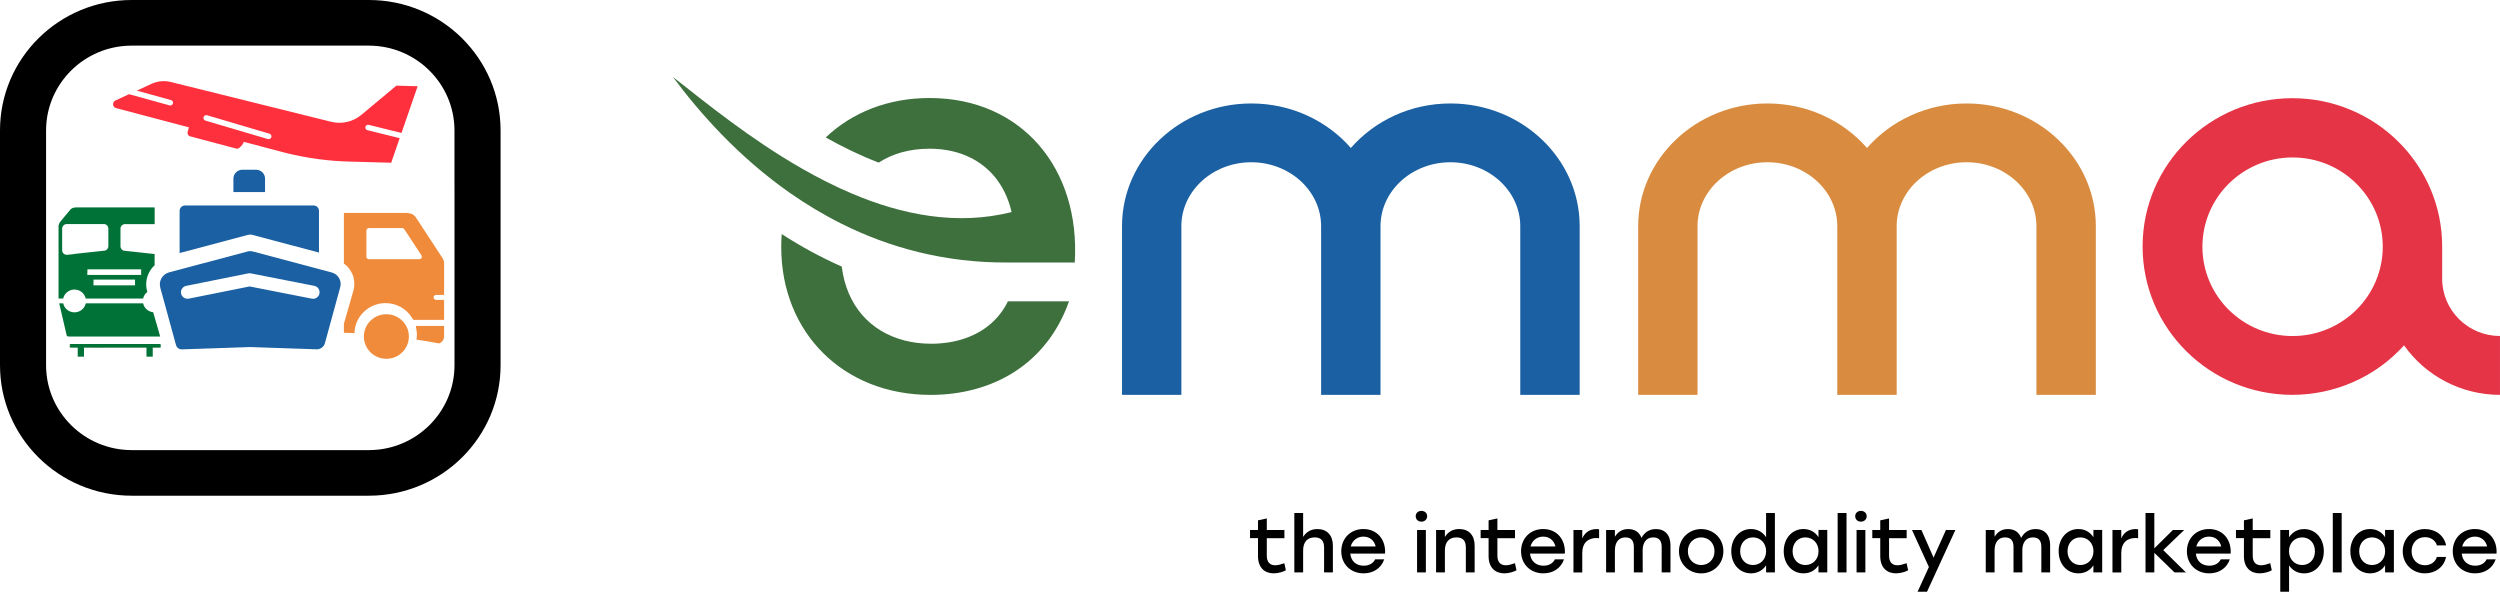 <svg width="338" height="80" viewBox="0 0 338 80" fill="none" xmlns="http://www.w3.org/2000/svg">
<g clip-path="url(#clip0_1691_16548)">
<path d="M9.447 46.505H21.609C21.609 46.658 21.609 46.811 21.613 46.968C13.982 46.976 13.997 46.976 9.414 46.976L9.447 46.505Z" fill="#3D703D"/>
<path d="M330.182 37.691V33.356C330.197 22.28 321.144 13.294 309.958 13.276C298.773 13.262 289.694 22.222 289.68 33.298C289.665 44.374 298.714 53.364 309.899 53.382C315.676 53.389 321.181 50.956 325.027 46.691C327.99 50.883 332.827 53.382 337.996 53.386V45.429C333.682 45.425 330.185 41.959 330.178 37.687L330.182 37.691ZM309.958 45.432C303.227 45.432 297.767 40.029 297.767 33.36C297.767 26.691 303.227 21.288 309.958 21.288C316.69 21.288 322.15 26.695 322.15 33.36C322.143 40.026 316.69 45.429 309.958 45.432Z" fill="#E43445"/>
<path d="M159.721 53.389V30.576C159.721 25.815 163.958 21.937 169.168 21.937C174.377 21.937 178.614 25.815 178.614 30.576V53.389H186.646V30.576C186.646 25.815 190.883 21.937 196.093 21.937C201.303 21.937 205.54 25.815 205.54 30.576V53.389H213.572V30.576C213.572 21.427 205.735 13.988 196.093 13.988C190.684 13.988 185.839 16.334 182.634 20.007C179.425 16.33 174.584 13.988 169.175 13.988C159.54 13.988 151.696 21.43 151.696 30.576V53.389H159.728H159.725H159.721Z" fill="#1A60A2"/>
<path d="M229.506 53.389V30.576C229.506 25.815 233.743 21.937 238.953 21.937C244.163 21.937 248.4 25.815 248.4 30.576V53.389H256.432V30.576C256.432 25.815 260.669 21.937 265.879 21.937C271.088 21.937 275.325 25.815 275.325 30.576V53.389H283.357V30.576C283.357 21.427 275.521 13.988 265.879 13.988C260.47 13.988 255.625 16.334 252.42 20.007C249.21 16.33 244.369 13.988 238.961 13.988C229.326 13.988 221.482 21.43 221.482 30.576V53.389H229.514H229.51H229.506Z" fill="#D98C40"/>
<path d="M173.854 77.1C173.537 77.286 172.863 77.516 172.2 77.516C171.01 77.516 170.081 76.775 170.081 75.188V72.758H169.005V71.653H170.081V70.35L171.271 70.091V71.656H173.651V72.762H171.271V75.129C171.271 75.965 171.662 76.425 172.41 76.425C172.778 76.425 173.191 76.301 173.64 76.144L173.85 77.103L173.854 77.1Z" fill="black"/>
<path d="M180.206 73.772V77.391H179.016V74.013C179.016 73.127 178.614 72.656 177.741 72.656C176.728 72.656 176.183 73.313 176.183 74.418V77.391H174.993V69.358H176.183V72.594C176.595 71.926 177.225 71.529 178.121 71.529C179.417 71.529 180.206 72.375 180.206 73.772Z" fill="black"/>
<path d="M187.265 74.845H182.557C182.652 75.899 183.4 76.483 184.369 76.483C185.066 76.483 185.644 76.191 185.917 75.626H187.147C186.694 76.91 185.589 77.516 184.355 77.516C182.593 77.516 181.341 76.264 181.341 74.531C181.341 72.798 182.586 71.525 184.332 71.525C186.197 71.525 187.376 72.955 187.261 74.841L187.265 74.845ZM182.619 73.885H185.99C185.81 73.101 185.209 72.55 184.336 72.55C183.463 72.55 182.818 73.112 182.619 73.885Z" fill="black"/>
<path d="M192.954 69.788C192.954 70.215 192.626 70.529 192.173 70.529C191.72 70.529 191.403 70.215 191.403 69.788C191.403 69.362 191.742 69.07 192.173 69.07C192.626 69.07 192.954 69.373 192.954 69.788ZM191.587 71.653H192.777V77.391H191.587V71.653Z" fill="black"/>
<path d="M199.372 73.772V77.391H198.182V74.013C198.182 73.127 197.791 72.656 196.918 72.656C195.898 72.656 195.349 73.313 195.349 74.418V77.391H194.159V71.653H195.349V72.601C195.761 71.934 196.38 71.525 197.287 71.525C198.595 71.525 199.372 72.371 199.372 73.769V73.772Z" fill="black"/>
<path d="M205.031 77.1C204.714 77.286 204.04 77.516 203.377 77.516C202.187 77.516 201.258 76.775 201.258 75.188V72.758H200.183V71.653H201.258V70.35L202.448 70.091V71.656H204.829V72.762H202.448V75.129C202.448 75.965 202.839 76.425 203.587 76.425C203.955 76.425 204.368 76.301 204.821 76.144L205.031 77.103V77.1Z" fill="black"/>
<path d="M211.571 74.845H206.862C206.958 75.899 207.706 76.483 208.675 76.483C209.371 76.483 209.95 76.191 210.222 75.626H211.453C211 76.91 209.895 77.516 208.66 77.516C206.899 77.516 205.646 76.264 205.646 74.531C205.646 72.798 206.888 71.525 208.638 71.525C210.502 71.525 211.681 72.955 211.567 74.841L211.571 74.845ZM206.925 73.885H210.296C210.116 73.101 209.515 72.55 208.642 72.55C207.769 72.55 207.124 73.112 206.925 73.885Z" fill="black"/>
<path d="M216.199 71.561V72.762C216.092 72.751 216 72.74 215.841 72.74C214.754 72.74 213.922 73.346 213.922 74.765V77.395H212.732V71.656H213.922V72.795C214.268 71.992 214.935 71.532 215.849 71.532C215.996 71.532 216.11 71.543 216.195 71.565L216.199 71.561Z" fill="black"/>
<path d="M225.848 73.71V77.391H224.658V73.958C224.658 73.105 224.311 72.656 223.508 72.656C222.572 72.656 222.086 73.375 222.086 74.418L222.097 77.391H220.896V73.958C220.896 73.105 220.55 72.656 219.747 72.656C218.811 72.656 218.335 73.375 218.335 74.418V77.391H217.145V71.653H218.335V72.572C218.737 71.915 219.304 71.529 220.137 71.529C221.021 71.529 221.644 71.956 221.928 72.729C222.318 71.988 222.97 71.529 223.888 71.529C225.111 71.529 225.848 72.342 225.848 73.71Z" fill="black"/>
<path d="M233.003 74.524C233.003 76.246 231.688 77.519 230 77.519C228.313 77.519 226.997 76.235 226.997 74.524C226.997 72.813 228.346 71.529 230 71.529C231.654 71.529 233.003 72.791 233.003 74.524ZM228.199 74.524C228.199 75.629 228.987 76.392 230 76.392C231.013 76.392 231.802 75.629 231.802 74.524C231.802 73.418 231.002 72.656 230 72.656C228.998 72.656 228.199 73.418 228.199 74.524Z" fill="black"/>
<path d="M239.966 69.358V77.391H238.776V76.432C238.345 77.078 237.649 77.516 236.743 77.516C235.195 77.516 234.068 76.275 234.068 74.52C234.068 72.765 235.217 71.525 236.732 71.525C237.649 71.525 238.345 71.974 238.776 72.63V69.354H239.966V69.358ZM238.776 74.524C238.776 73.429 238.006 72.656 236.997 72.656C235.987 72.656 235.269 73.429 235.269 74.524C235.269 75.618 235.995 76.392 236.997 76.392C237.999 76.392 238.776 75.629 238.776 74.524Z" fill="black"/>
<path d="M247.048 71.653V77.391H245.858V76.432C245.438 77.089 244.741 77.516 243.835 77.516C242.288 77.516 241.16 76.275 241.16 74.52C241.16 72.765 242.31 71.525 243.828 71.525C244.745 71.525 245.441 71.974 245.861 72.63V71.649H247.051L247.048 71.653ZM245.865 74.524C245.865 73.429 245.095 72.656 244.086 72.656C243.076 72.656 242.358 73.429 242.358 74.524C242.358 75.618 243.083 76.392 244.086 76.392C245.088 76.392 245.865 75.629 245.865 74.524Z" fill="black"/>
<path d="M248.448 69.358H249.649V77.391H248.448V69.358Z" fill="black"/>
<path d="M252.375 69.788C252.375 70.215 252.047 70.529 251.594 70.529C251.141 70.529 250.824 70.215 250.824 69.788C250.824 69.362 251.163 69.07 251.594 69.07C252.047 69.07 252.375 69.373 252.375 69.788ZM251.008 71.653H252.198V77.391H251.008V71.653Z" fill="black"/>
<path d="M257.983 77.1C257.666 77.286 256.992 77.516 256.329 77.516C255.139 77.516 254.21 76.775 254.21 75.188V72.758H253.134V71.653H254.21V70.35L255.4 70.091V71.656H257.78V72.762H255.4V75.129C255.4 75.965 255.791 76.425 256.539 76.425C256.907 76.425 257.32 76.301 257.769 76.144L257.979 77.103L257.983 77.1Z" fill="black"/>
<path d="M264.368 71.653L260.533 80H259.258L260.787 76.662L258.499 71.653H259.774L261.417 75.388L263.093 71.653H264.368Z" fill="black"/>
<path d="M277.178 73.71V77.391H275.988V73.958C275.988 73.105 275.642 72.656 274.839 72.656C273.903 72.656 273.417 73.375 273.417 74.418L273.428 77.391H272.227V73.958C272.227 73.105 271.88 72.656 271.077 72.656C270.141 72.656 269.666 73.375 269.666 74.418V77.391H268.476V71.653H269.666V72.572C270.068 71.915 270.635 71.529 271.468 71.529C272.352 71.529 272.975 71.956 273.258 72.729C273.649 71.988 274.301 71.529 275.218 71.529C276.442 71.529 277.178 72.342 277.178 73.71Z" fill="black"/>
<path d="M284.216 71.653V77.391H283.026V76.432C282.606 77.089 281.909 77.516 281.003 77.516C279.455 77.516 278.328 76.275 278.328 74.52C278.328 72.765 279.478 71.525 280.995 71.525C281.913 71.525 282.609 71.974 283.029 72.63V71.649H284.219L284.216 71.653ZM283.037 74.524C283.037 73.429 282.267 72.656 281.257 72.656C280.248 72.656 279.529 73.429 279.529 74.524C279.529 75.618 280.255 76.392 281.257 76.392C282.259 76.392 283.037 75.629 283.037 74.524Z" fill="black"/>
<path d="M289.072 71.561V72.762C288.965 72.751 288.873 72.74 288.714 72.74C287.627 72.74 286.795 73.346 286.795 74.765V77.395H285.605V71.656H286.795V72.795C287.141 71.992 287.808 71.532 288.722 71.532C288.869 71.532 288.983 71.543 289.068 71.565L289.072 71.561Z" fill="black"/>
<path d="M293.994 77.391L291.264 74.743V77.391H290.074V69.358H291.264V74.137L293.773 71.653H295.302L292.469 74.374L295.534 77.388H293.998L293.994 77.391Z" fill="black"/>
<path d="M301.591 74.845H296.882C296.978 75.899 297.726 76.483 298.695 76.483C299.392 76.483 299.97 76.191 300.243 75.626H301.473C301.02 76.91 299.915 77.516 298.68 77.516C296.919 77.516 295.667 76.264 295.667 74.531C295.667 72.798 296.912 71.525 298.658 71.525C300.523 71.525 301.702 72.955 301.587 74.841L301.591 74.845ZM296.941 73.885H300.313C300.132 73.101 299.532 72.55 298.658 72.55C297.785 72.55 297.14 73.112 296.941 73.885Z" fill="black"/>
<path d="M307.151 77.1C306.834 77.286 306.16 77.516 305.496 77.516C304.306 77.516 303.378 76.775 303.378 75.188V72.758H302.302V71.653H303.378V70.35L304.568 70.091V71.656H306.948V72.762H304.568V75.129C304.568 75.965 304.959 76.425 305.706 76.425C306.075 76.425 306.488 76.301 306.937 76.144L307.147 77.103L307.151 77.1Z" fill="black"/>
<path d="M314.181 74.524C314.181 76.275 313.053 77.519 311.506 77.519C310.599 77.519 309.903 77.081 309.483 76.436V80.004H308.293V71.656H309.483V72.638C309.903 71.981 310.599 71.532 311.517 71.532C313.035 71.532 314.181 72.773 314.181 74.528V74.524ZM312.979 74.524C312.979 73.429 312.265 72.656 311.252 72.656C310.238 72.656 309.472 73.429 309.472 74.524C309.472 75.618 310.242 76.392 311.252 76.392C312.261 76.392 312.979 75.629 312.979 74.524Z" fill="black"/>
<path d="M315.393 69.358H316.594V77.391H315.393V69.358Z" fill="black"/>
<path d="M323.653 71.653V77.391H322.463V76.432C322.043 77.089 321.347 77.516 320.44 77.516C318.893 77.516 317.765 76.275 317.765 74.52C317.765 72.765 318.915 71.525 320.429 71.525C321.347 71.525 322.043 71.974 322.463 72.63V71.649H323.653V71.653ZM322.47 74.524C322.47 73.429 321.7 72.656 320.691 72.656C319.681 72.656 318.963 73.429 318.963 74.524C318.963 75.618 319.689 76.392 320.691 76.392C321.693 76.392 322.47 75.629 322.47 74.524Z" fill="black"/>
<path d="M324.85 74.524C324.85 72.813 326.136 71.529 327.864 71.529C329.235 71.529 330.447 72.353 330.709 73.74H329.474C329.253 73.021 328.612 72.623 327.861 72.623C326.785 72.623 326.048 73.415 326.048 74.524C326.048 75.633 326.807 76.421 327.85 76.421C328.609 76.421 329.25 76.005 329.471 75.294H330.705C330.432 76.713 329.209 77.516 327.85 77.516C326.133 77.516 324.847 76.231 324.847 74.52L324.85 74.524Z" fill="black"/>
<path d="M337.536 74.845H332.827C332.923 75.899 333.671 76.483 334.64 76.483C335.336 76.483 335.915 76.191 336.187 75.626H337.418C336.965 76.91 335.859 77.516 334.625 77.516C332.864 77.516 331.611 76.264 331.611 74.531C331.611 72.798 332.853 71.525 334.603 71.525C336.467 71.525 337.646 72.955 337.532 74.841L337.536 74.845ZM332.89 73.885H336.261C336.08 73.101 335.48 72.55 334.607 72.55C333.734 72.55 333.089 73.112 332.89 73.885Z" fill="black"/>
<path d="M145.311 35.491H136.259C127.66 35.542 120.199 33.448 113.836 30.281C111.33 29.03 108.995 27.618 106.828 26.104C99.824 21.208 94.57 15.243 90.974 10.398C95.348 13.831 101.397 18.767 108.365 22.758C110.535 24.002 112.793 25.155 115.118 26.144C121.967 29.059 129.388 30.529 136.767 28.672C136.336 26.797 135.544 25.162 134.435 23.842C133.562 22.809 132.501 21.966 131.263 21.343C129.671 20.54 127.796 20.106 125.677 20.106C122.969 20.106 120.656 20.777 118.802 21.985C116.356 21.051 113.954 19.883 111.64 18.584C115.162 15.232 120.022 13.251 125.677 13.251C138.175 13.251 146.085 22.831 145.308 35.491H145.311Z" fill="#3D703D"/>
<path d="M144.534 40.733C141.494 49.336 134.081 53.389 125.817 53.389C114.024 53.389 105.623 44.998 105.623 33.393C105.623 32.802 105.646 32.218 105.686 31.645C108.324 33.349 111.032 34.816 113.803 36.042C113.972 37.373 114.296 38.584 114.761 39.672C116.643 44.083 120.818 46.472 125.891 46.472C127.56 46.472 129.126 46.22 130.537 45.724C133.068 44.834 135.091 43.163 136.27 40.737H144.53L144.534 40.733Z" fill="#3D703D"/>
<path d="M56.452 11.66L53.596 11.58H53.589L48.855 15.531C47.727 16.472 46.198 16.826 44.769 16.465L23.075 11.08C22.217 10.872 21.303 10.96 20.503 11.324L18.514 12.244C18.514 12.244 18.514 12.255 18.514 12.258L23.119 13.532C23.215 13.557 23.304 13.619 23.348 13.707C23.399 13.794 23.407 13.893 23.381 13.988C23.337 14.152 23.182 14.261 23.009 14.265C22.983 14.265 22.957 14.258 22.931 14.25L17.449 12.736H17.442L15.607 13.586C15.135 13.809 15.191 14.484 15.699 14.619L23.318 16.629L25.54 17.216L25.371 17.848C25.3 18.103 25.452 18.366 25.709 18.435L31.932 20.084C32.094 20.128 32.264 20.084 32.386 19.963C32.603 19.77 32.905 19.445 32.964 19.175L38.181 20.558C38.376 20.602 38.568 20.653 38.76 20.704C41.519 21.386 44.371 21.773 47.219 21.846L52.882 22.003C52.882 22.003 52.882 21.996 52.893 21.992L53.059 21.51L54.035 18.687C54.035 18.687 54.031 18.679 54.024 18.676L49.702 17.607C49.514 17.556 49.374 17.392 49.393 17.205C49.415 16.972 49.639 16.822 49.861 16.881L54.278 17.975H54.285L56.463 11.664C56.463 11.656 56.463 11.649 56.452 11.653V11.66ZM36.685 18.544C36.645 18.665 36.553 18.756 36.438 18.792L36.424 18.803C36.387 18.807 36.35 18.818 36.309 18.814C36.284 18.814 36.261 18.814 36.236 18.807L36.21 18.8L32.474 17.694L27.776 16.308C27.578 16.25 27.46 16.049 27.515 15.848V15.837C27.581 15.637 27.791 15.52 27.994 15.582L36.435 18.077C36.626 18.136 36.744 18.336 36.689 18.533V18.544H36.685Z" fill="#FF303D"/>
<path d="M20.526 45.498H21.657L20.713 42.215C20.036 42.145 19.487 41.656 19.35 41.011H11.595C11.447 41.707 10.821 42.229 10.069 42.229C9.318 42.229 8.691 41.707 8.544 41.011H8.006L8.636 43.714L8.99 45.243C8.99 45.389 9.111 45.498 9.255 45.498H20.522H20.526Z" fill="#007237"/>
<path d="M9.55 46.505C9.55 46.658 9.55 46.811 9.546 46.968C9.881 46.968 10.202 46.968 10.508 46.968V48.22H11.355V46.972C16.152 46.976 17.254 46.979 19.803 46.979V48.223H20.651V46.979H21.741C21.727 46.771 21.723 46.717 21.708 46.509H9.55V46.505Z" fill="#007237"/>
<path d="M20.912 28.055C20.868 28.048 20.824 28.044 20.78 28.044H10.217C10.147 28.044 10.08 28.052 10.014 28.07C9.811 28.103 9.624 28.205 9.487 28.366L8.168 29.953C8.01 30.15 7.914 30.387 7.914 30.639V40.365H8.54C8.688 39.672 9.318 39.146 10.066 39.146C10.814 39.146 11.444 39.675 11.591 40.365H19.347C19.424 40.004 19.634 39.69 19.921 39.467L19.903 39.409C19.641 38.497 19.756 37.541 20.227 36.717C20.411 36.395 20.64 36.107 20.905 35.867V34.345L16.797 33.9C16.779 33.9 16.76 33.893 16.742 33.889C16.734 33.889 16.731 33.889 16.727 33.889C16.62 33.856 16.521 33.798 16.447 33.714C16.348 33.601 16.289 33.462 16.289 33.305V30.912C16.289 30.576 16.569 30.299 16.907 30.299H20.912V28.059V28.055ZM10.084 34.331C10.084 34.331 10.088 34.338 10.091 34.342L9.089 34.451H9.023C8.876 34.451 8.725 34.4 8.61 34.294C8.478 34.181 8.404 34.01 8.404 33.838V30.905C8.404 30.569 8.684 30.292 9.023 30.292H14.082C14.111 30.292 14.141 30.296 14.17 30.299C14.443 30.365 14.649 30.606 14.649 30.894V33.287C14.649 33.444 14.59 33.583 14.491 33.696C14.391 33.809 14.251 33.882 14.096 33.893L10.084 34.327V34.331ZM18.256 38.577H12.63C12.637 38.318 12.641 38.059 12.648 37.8H18.256C18.256 38.059 18.256 38.318 18.256 38.577ZM19.085 37.173H11.801C11.808 36.921 11.816 36.665 11.823 36.414H19.085C19.085 36.665 19.085 36.921 19.085 37.173Z" fill="#007237"/>
<path d="M44.857 36.841L34.172 33.998C33.948 33.937 33.708 33.937 33.48 33.998L22.872 36.819C21.955 37.063 21.417 38.004 21.675 38.909L23.801 46.666C23.901 47.012 24.228 47.249 24.593 47.235L33.826 46.921L42.79 47.227C43.313 47.245 43.781 46.906 43.925 46.41L45.996 38.836C46.242 37.971 45.73 37.074 44.853 36.841H44.857ZM43.196 39.683C43.111 40.102 42.739 40.394 42.322 40.394C42.263 40.394 42.208 40.387 42.149 40.376L33.749 38.727L25.529 40.376C25.046 40.467 24.578 40.164 24.483 39.686C24.471 39.628 24.464 39.569 24.464 39.511C24.464 39.099 24.755 38.734 25.175 38.647L33.568 36.961C33.686 36.939 33.804 36.939 33.918 36.961L42.492 38.647C42.916 38.73 43.206 39.099 43.206 39.511C43.206 39.569 43.203 39.624 43.188 39.683H43.196Z" fill="#1A60A2"/>
<path d="M35.834 24.155C35.834 23.488 35.285 22.944 34.607 22.944H32.78C32.105 22.944 31.557 23.488 31.557 24.155V25.969H35.834V24.155Z" fill="#1A60A2"/>
<path d="M34.176 31.769L43.126 34.148V28.508C43.126 28.107 42.798 27.778 42.389 27.778H25.02C24.615 27.778 24.284 28.103 24.284 28.508V34.214L33.483 31.766C33.708 31.704 33.948 31.704 34.176 31.766V31.769Z" fill="#1A60A2"/>
<path d="M49.868 0H17.806C7.973 0 0 7.895 0 17.636V49.383C0 59.124 7.973 67.019 17.81 67.019H49.872C59.705 67.019 67.678 59.124 67.678 49.383V17.636C67.678 7.895 59.705 0 49.868 0ZM61.448 24.998V49.387C61.448 55.71 56.253 60.854 49.875 60.854H17.81C11.425 60.854 6.23 55.71 6.23 49.387V42.025V17.636C6.23 11.313 11.425 6.169 17.803 6.169H49.864C56.249 6.169 61.444 11.313 61.444 17.636V24.998H61.448Z" fill="black"/>
<path d="M58.961 39.872H60.044V35.633C60.044 35.356 59.978 35.126 59.823 34.889L56.242 29.42C56.087 29.19 55.888 29.019 55.656 28.913L55.184 28.8C55.151 28.792 55.118 28.792 55.085 28.792H46.493V35.626C46.88 35.907 47.208 36.268 47.455 36.695C47.517 36.808 47.576 36.921 47.624 37.038C47.632 37.052 47.643 37.063 47.65 37.078C47.768 37.3 47.834 37.541 47.849 37.789C47.941 38.293 47.919 38.818 47.772 39.325L46.493 43.776V44.995C46.965 44.995 47.444 45.009 47.923 45.035C47.974 42.787 49.846 40.981 52.123 40.981C53.6 40.981 54.938 41.726 55.715 42.977L55.881 43.247H60.041V40.54H58.957C58.769 40.54 58.618 40.387 58.618 40.204C58.618 40.022 58.773 39.869 58.957 39.869L58.961 39.872ZM56.99 34.867C56.931 34.973 56.817 35.038 56.691 35.046H49.875C49.687 35.046 49.536 34.892 49.536 34.703V31.171C49.536 30.985 49.691 30.835 49.875 30.835H54.381C54.495 30.835 54.602 30.894 54.661 30.989L56.979 34.528C57.045 34.626 57.052 34.757 56.993 34.87L56.99 34.867Z" fill="#F08B3B"/>
<path d="M52.237 42.484C50.557 42.484 49.194 43.834 49.194 45.498C49.194 47.162 50.557 48.511 52.237 48.511C53.917 48.511 55.28 47.162 55.28 45.498C55.28 43.834 53.917 42.484 52.237 42.484Z" fill="#F08B3B"/>
<path d="M56.319 44.703C56.345 44.892 56.36 45.082 56.36 45.272C56.36 45.462 56.345 45.644 56.319 45.834L56.305 45.917C57.314 46.06 58.338 46.231 59.366 46.428C59.757 46.297 60.041 45.932 60.041 45.502V44.064H56.224L56.316 44.706L56.319 44.703Z" fill="#F08B3B"/>
</g>
<defs>
<clipPath id="clip0_1691_16548">
<rect width="338" height="80" fill="white"/>
</clipPath>
</defs>
</svg>
